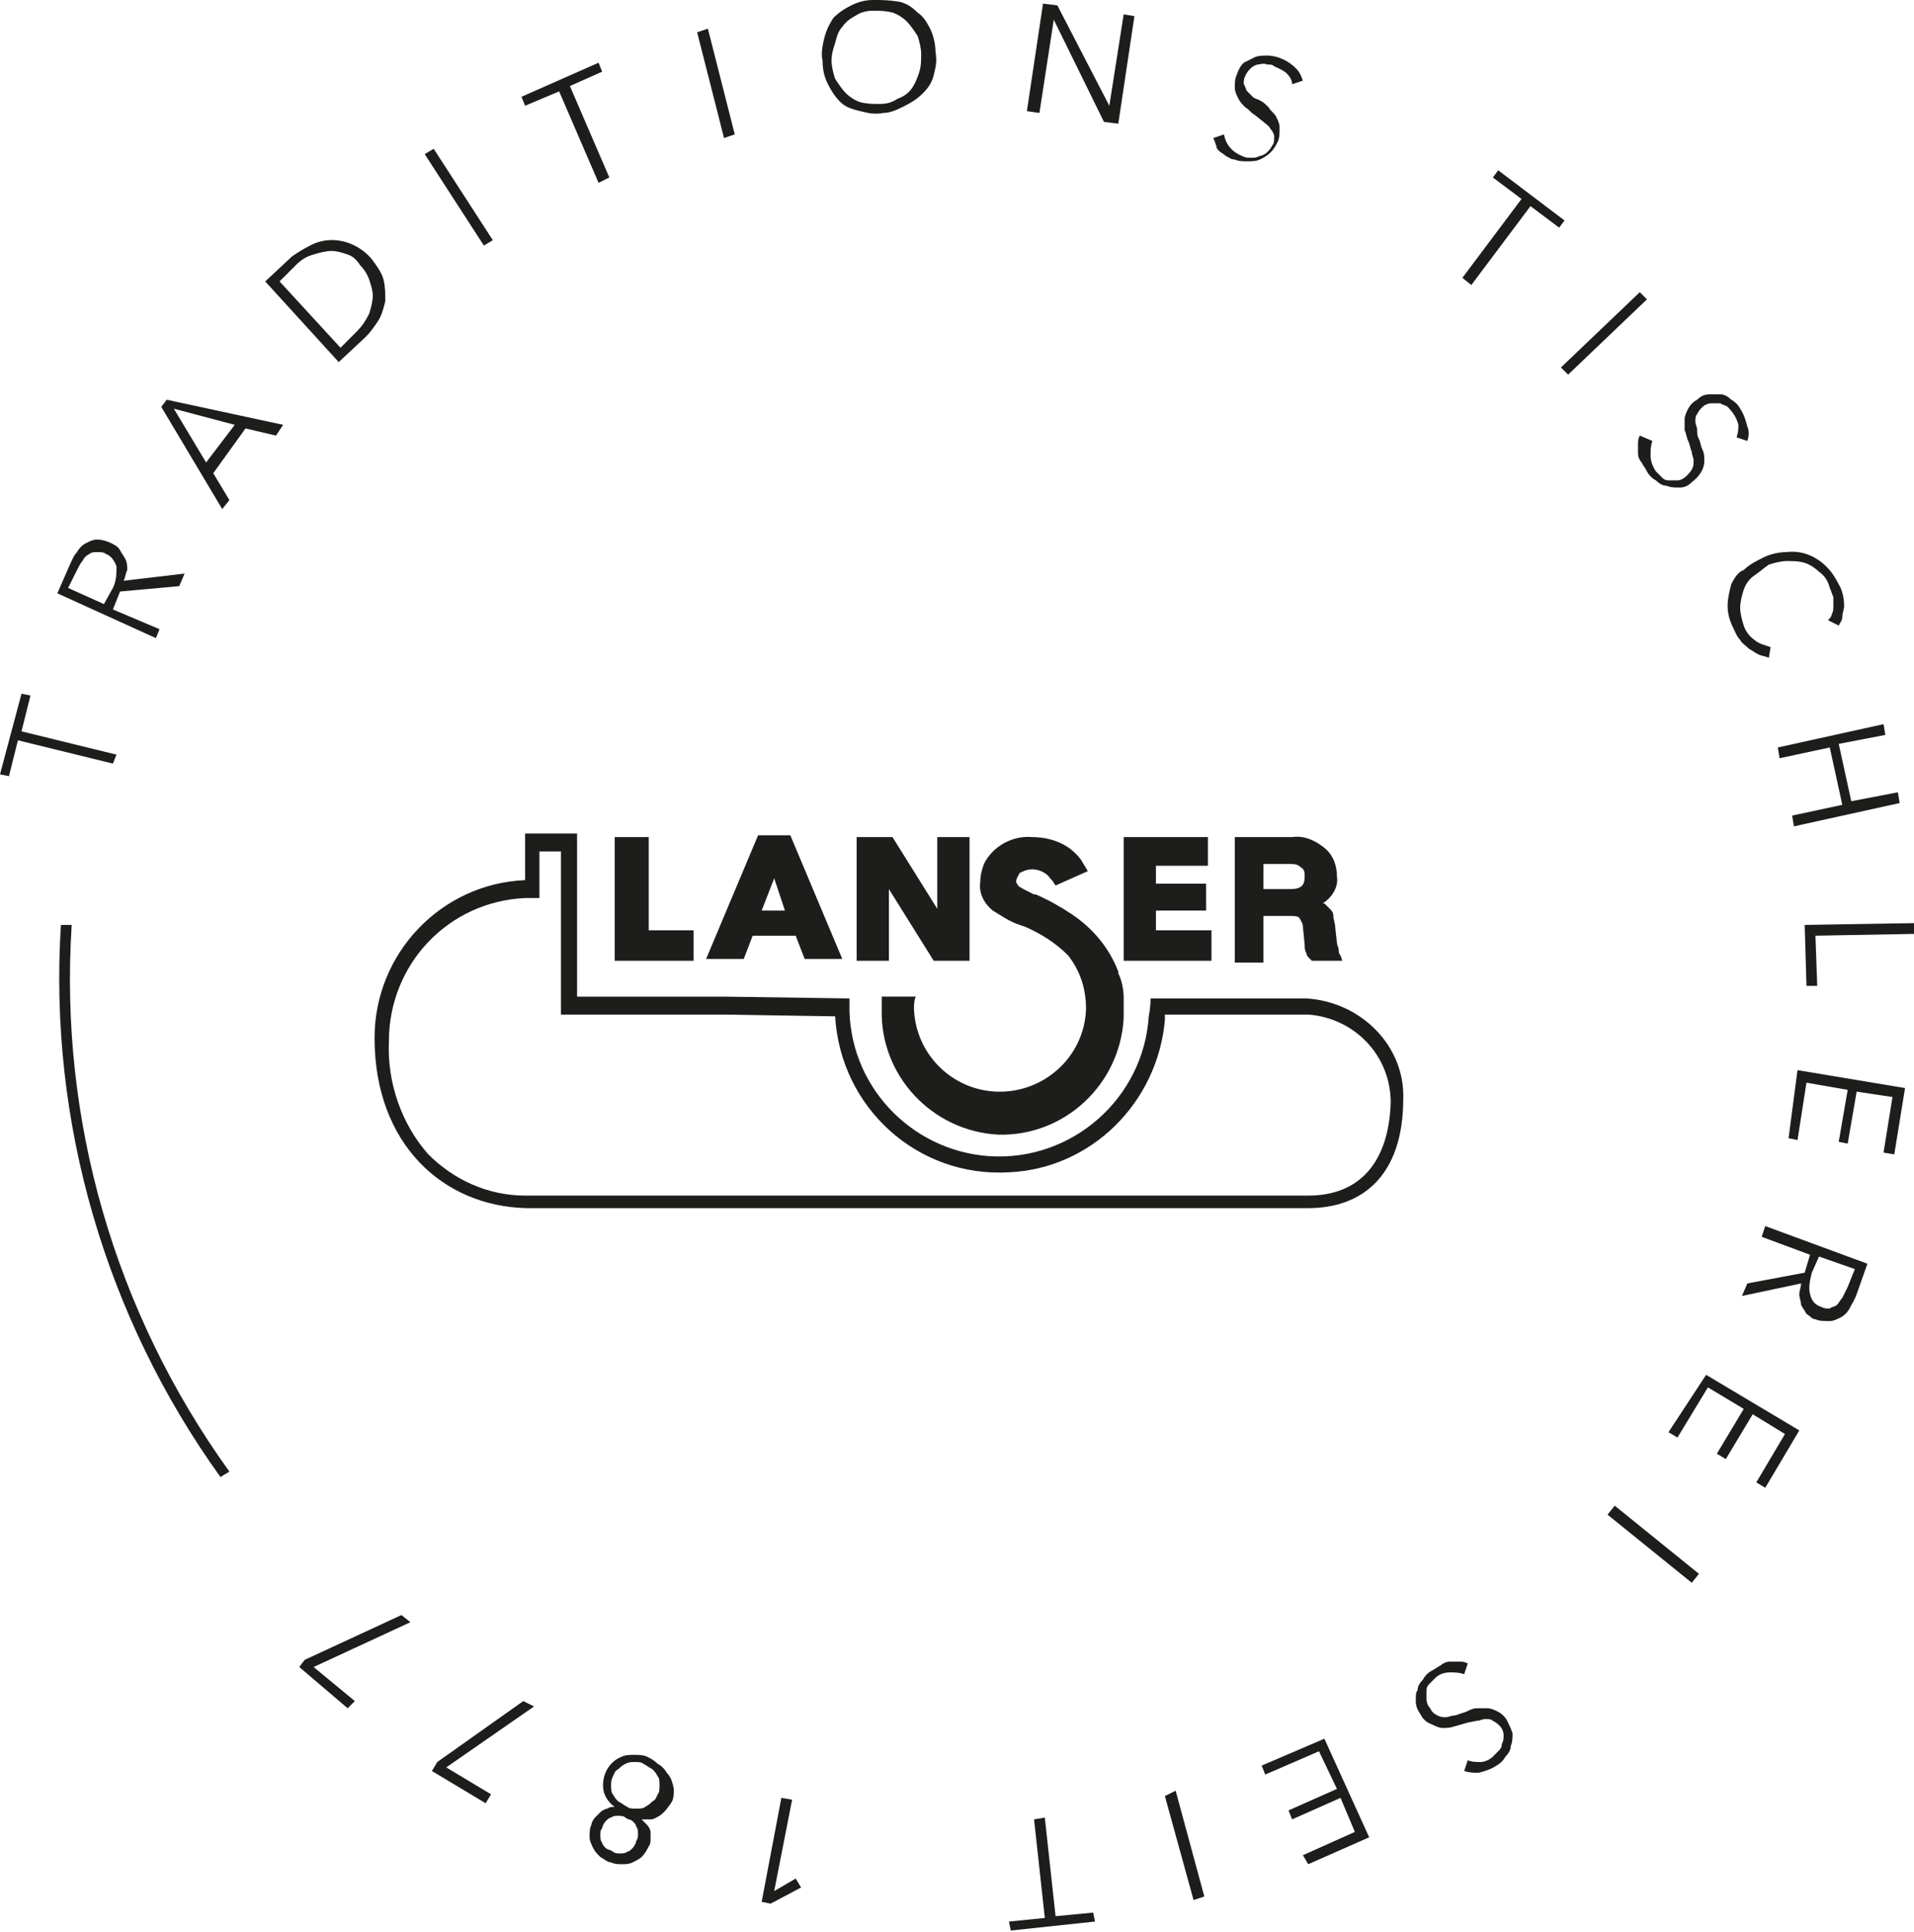 <?xml version="1.0" encoding="utf-8"?>
<!-- Generator: Adobe Illustrator 24.1.0, SVG Export Plug-In . SVG Version: 6.00 Build 0)  -->
<svg version="1.1" id="Ebene_1" xmlns="http://www.w3.org/2000/svg" xmlns:xlink="http://www.w3.org/1999/xlink" x="0px" y="0px"
	 viewBox="0 0 106.8 107.8" style="enable-background:new 0 0 106.8 107.8;" xml:space="preserve">
<style type="text/css">
	.st0{fill:#1D1D1B;}
</style>
<path class="st0" d="M38.8,51.9h-2.6v-5.2h-1.9v6.9h4.4V51.9z M41.5,53.5l0.5-1.3h2.4l0.5,1.3H47l-2.9-6.9h-1.8l-2.9,6.9H41.5z
	 M43.2,49l0.6,1.8h-1.3L43.2,49z M49.8,46.7h-2v6.9h1.8l0-4l2.5,4h2v-6.9h-1.8l0,4L49.8,46.7z M67.6,51.9h-3.1v-1.1h2.8v-1.5h-2.8
	v-1h2.9v-1.6h-4.7v6.9h4.9V51.9z M68.9,46.7v7h1.6v-2.6H72c0.2,0,0.4,0,0.5,0.1c0.1,0.2,0.2,0.3,0.2,0.5l0.1,1c0,0.2,0,0.3,0.1,0.5
	c0,0.1,0.1,0.2,0.2,0.3l0.1,0.1h1.7l-0.1-0.3c-0.1-0.1-0.1-0.2-0.1-0.3c0-0.1-0.1-0.3-0.1-0.4l-0.1-0.9c0-0.2-0.1-0.4-0.1-0.6
	c0-0.2-0.1-0.3-0.2-0.4c-0.1-0.1-0.2-0.2-0.3-0.3h-0.1c0.5-0.3,0.9-0.9,0.8-1.5c0-0.6-0.2-1.2-0.7-1.6c-0.5-0.4-1.1-0.7-1.8-0.6
	H68.9z M72.8,48.9c0,0.5-0.2,0.7-0.8,0.7h-1.5v-1.4H72c0.2,0,0.4,0,0.6,0.2C72.8,48.5,72.8,48.7,72.8,48.9z M55.4,50.8L55.4,50.8
	c0.5,0.3,0.9,0.6,1.5,0.8l0.3,0.1c0.9,0.4,1.7,0.9,2.4,1.6l0,0c0.7,0.9,1,1.9,1,3c-0.1,2.7-2.4,4.7-5,4.6c-2.5-0.1-4.5-2.1-4.6-4.6
	c0-0.2,0-0.5,0.1-0.7h-1.9c0,0.2,0,0.5,0,0.7c-0.1,3.7,2.8,6.8,6.5,7c3.7,0.1,6.8-2.8,7-6.5c0-0.2,0-0.3,0-0.5v-0.2
	c0-0.2,0-0.3,0-0.4c0-0.5-0.1-1-0.3-1.4v-0.1l0,0c-0.5-1.3-1.4-2.4-2.6-3.2l0,0c-0.6-0.4-1.3-0.8-2-1.1h-0.1
	c-0.6-0.3-0.8-0.4-0.9-0.5c0-0.1-0.1-0.1-0.1-0.2c0-0.2,0.1-0.3,0.2-0.5c0.2-0.1,0.4-0.2,0.7-0.2l0,0c0.4,0,0.8,0.2,1,0.5l0,0
	l0.1,0.1l0.2,0.3l1.8-0.8l-0.3-0.5c-0.1-0.2-0.3-0.4-0.4-0.5l0,0c-0.6-0.6-1.5-0.9-2.4-0.9l0,0c-1.1-0.1-2.2,0.5-2.7,1.5
	c-0.1,0.3-0.2,0.6-0.2,1C54.6,49.8,54.9,50.4,55.4,50.8z M72.9,55.7h-8.7c0,0.1,0,0.5-0.1,1c-0.3,4.6-4.3,8.1-8.9,7.8
	c-4.4-0.3-7.9-4-7.8-8.5c0-0.1,0-0.2,0-0.3l-7-0.1h-8.2v-9.1h-2.9v2.6l0,0c-4.7,0.2-8.4,4.1-8.4,8.8c0,5.9,3.8,9.4,8.5,9.5H73l0,0
	c3,0,5.3-1.8,5.3-6.1C78.4,58.4,76,55.9,72.9,55.7z M73,66.7H29.3c-2.1,0-4-0.9-5.4-2.3c-1.5-1.7-2.3-4-2.2-6.3c0-4.3,3.3-7.8,7.6-8
	h0.8v-2.6h1.2v9.1h9.1l6.2,0.1c0.3,5.1,4.6,9,9.7,8.7c4.6-0.2,8.3-3.9,8.7-8.5c0-0.1,0-0.2,0-0.3h8c2.6,0.2,4.6,2.3,4.6,4.9
	C77.5,64.8,75.9,66.7,73,66.7L73,66.7z M6.5,42.1l-5.3-1.3l0.5-2l-0.5-0.1L0,43.2l0.5,0.1l0.5-2l5.3,1.3L6.5,42.1z M8.9,35.1L6.3,34
	l0.4-1l3.3-0.3l0.3-0.7l-3.4,0.4C7,32.2,7,32,7.1,31.8c0-0.2,0-0.4-0.1-0.6c-0.1-0.2-0.2-0.3-0.3-0.5c-0.1-0.2-0.3-0.3-0.5-0.4
	c-0.2-0.1-0.5-0.2-0.8-0.2c-0.2,0-0.4,0.1-0.6,0.2c-0.2,0.1-0.4,0.3-0.5,0.5c-0.2,0.2-0.3,0.5-0.4,0.7l-0.7,1.6l5.5,2.5L8.9,35.1z
	 M5.8,33.7l-2-0.9l0.5-1c0.1-0.2,0.2-0.4,0.3-0.5C4.7,31.1,4.8,31,5,30.9c0.1-0.1,0.3-0.1,0.4-0.1c0.2,0,0.4,0,0.5,0.1
	c0.3,0.1,0.5,0.4,0.6,0.7c0,0.4,0,0.8-0.2,1.2L5.8,33.7z M9,22.7l3.4,5.7l0.4-0.5l-0.9-1.5l1.8-2.5l1.7,0.4l0.4-0.6l-6.5-1.4L9,22.7
	z M13.1,23.7l-1.6,2.1l-1.8-3L13.1,23.7z M20.4,18.8c0.3-0.3,0.5-0.6,0.7-0.9c0.2-0.3,0.3-0.7,0.4-1.1c0-0.4,0-0.8-0.1-1.2
	c-0.1-0.4-0.4-0.8-0.7-1.2c-0.9-1-2.3-1.3-3.4-0.7c-0.4,0.2-0.7,0.4-1,0.6l-1.5,1.4l4.1,4.5L20.4,18.8z M16.5,14.8
	c0.3-0.3,0.6-0.5,1-0.6c0.3-0.1,0.7-0.2,1-0.2c0.3,0,0.6,0.1,0.9,0.2c0.3,0.1,0.5,0.3,0.7,0.6c0.2,0.2,0.4,0.5,0.5,0.8
	c0.1,0.3,0.2,0.6,0.2,0.9c0,0.3-0.1,0.7-0.2,1c-0.2,0.4-0.4,0.7-0.7,1L19,19.4l-3.4-3.7L16.5,14.8z M23.7,8.6l0.5-0.3l3.3,5.1
	l-0.5,0.3L23.7,8.6z M31.2,5.1l2.2,5.1L34,9.9l-2.2-5.1l1.8-0.8l-0.2-0.5l-4.3,1.9l0.2,0.5L31.2,5.1z M38.9,1.8l0.6-0.2l1.5,5.9
	l-0.6,0.2L38.9,1.8z M46.2,4.7c0.2,0.4,0.4,0.7,0.7,1c0.3,0.3,0.7,0.4,1.1,0.5c0.4,0.1,0.8,0.2,1.3,0.1c0.4,0,0.8-0.2,1.2-0.4
	c0.4-0.2,0.7-0.4,1-0.7c0.3-0.3,0.5-0.6,0.6-1c0.1-0.4,0.2-0.8,0.1-1.3c0-0.4-0.1-0.9-0.3-1.3c-0.2-0.4-0.4-0.7-0.7-0.9
	c-0.3-0.3-0.6-0.5-1-0.6C49.6,0,49.2,0,48.7,0c-0.4,0-0.8,0.1-1.2,0.3c-0.4,0.2-0.7,0.4-1,0.7c-0.2,0.3-0.4,0.7-0.5,1.1
	c-0.1,0.4-0.2,0.9-0.1,1.3C45.9,3.9,46,4.3,46.2,4.7z M46.6,2.4C46.7,2,46.8,1.7,47,1.5c0.2-0.3,0.5-0.5,0.7-0.6
	c0.3-0.2,0.6-0.3,1-0.3c0.4,0,0.7,0,1.1,0.1c0.3,0.1,0.6,0.3,0.8,0.5c0.2,0.2,0.4,0.5,0.6,0.8c0.1,0.3,0.2,0.7,0.2,1
	c0,0.3,0,0.7-0.1,1c-0.1,0.3-0.2,0.6-0.4,0.9c-0.2,0.3-0.5,0.5-0.8,0.6c-0.3,0.2-0.6,0.3-1,0.3c-0.4,0-0.7,0-1.1-0.1
	c-0.3-0.1-0.6-0.3-0.8-0.5c-0.2-0.2-0.4-0.5-0.6-0.8c-0.1-0.3-0.2-0.7-0.2-1C46.4,3,46.5,2.7,46.6,2.4z M58.8,1.1L58.8,1.1l2.8,5.7
	l0.8,0.1l0.9-6l-0.6-0.1l-0.8,5.1l0,0L59,0.3l-0.8-0.1l-0.9,6L58,6.3L58.8,1.1z M68,8.4c0.1,0.1,0.3,0.2,0.4,0.3
	c0.2,0.1,0.3,0.2,0.5,0.2c0.2,0.1,0.5,0.1,0.7,0.1c0.2,0,0.5,0,0.7-0.1c0.2-0.1,0.4-0.2,0.6-0.4c0.2-0.2,0.3-0.4,0.4-0.6
	c0.1-0.2,0.1-0.5,0.1-0.8c0-0.2-0.1-0.4-0.2-0.6c-0.1-0.2-0.3-0.3-0.4-0.5c-0.2-0.2-0.3-0.3-0.5-0.4S70,5.5,69.9,5.4
	c-0.1-0.1-0.2-0.2-0.3-0.3c-0.1-0.1-0.1-0.3-0.2-0.4c0-0.2,0-0.3,0.1-0.5c0.1-0.2,0.2-0.3,0.3-0.4c0.1-0.1,0.3-0.2,0.4-0.2
	c0.1,0,0.3-0.1,0.5,0c0.2,0,0.3,0,0.4,0.1c0.2,0.1,0.5,0.2,0.7,0.4c0.2,0.2,0.3,0.4,0.3,0.6l0.6-0.2c-0.1-0.3-0.2-0.5-0.4-0.7
	c-0.4-0.4-1-0.7-1.6-0.7c-0.2,0-0.5,0-0.7,0.1c-0.2,0.1-0.4,0.2-0.6,0.3c-0.2,0.2-0.3,0.4-0.4,0.7c-0.1,0.2-0.1,0.5-0.1,0.7
	c0,0.2,0.1,0.4,0.2,0.6c0.1,0.2,0.2,0.3,0.4,0.5c0.2,0.1,0.3,0.3,0.5,0.4l0.5,0.4c0.1,0.1,0.3,0.2,0.4,0.4c0.1,0.1,0.2,0.3,0.2,0.4
	c0,0.2,0,0.4-0.1,0.5c-0.1,0.2-0.2,0.3-0.3,0.4c-0.1,0.1-0.3,0.2-0.4,0.2c-0.2,0.1-0.3,0.1-0.5,0.1c-0.2,0-0.3,0-0.5-0.1
	c-0.5-0.2-0.9-0.6-1-1.2l-0.6,0.2c0.1,0.2,0.1,0.3,0.2,0.5C67.8,8.1,67.9,8.3,68,8.4z M83.6,9.5l-0.3,0.4l1.6,1.2l-3.3,4.4l0.5,0.4
	l3.3-4.4l1.6,1.2l0.3-0.4L83.6,9.5z M87.1,20.5l4.4-4.2l0.4,0.4l-4.4,4.2L87.1,20.5z M91.5,24.3c-0.1,0.2-0.1,0.3-0.1,0.5
	c0,0.2,0,0.4,0,0.5c0,0.2,0.1,0.4,0.2,0.5c0.1,0.2,0.2,0.3,0.3,0.5c0.1,0.2,0.3,0.4,0.5,0.5c0.2,0.2,0.4,0.3,0.6,0.3
	c0.2,0.1,0.5,0.1,0.7,0.1c0.3,0,0.5-0.1,0.7-0.3c0.4-0.3,0.7-0.7,0.7-1.2c0-0.2,0-0.4-0.1-0.6c-0.1-0.2-0.1-0.4-0.2-0.6
	s-0.1-0.3-0.1-0.5c0-0.2-0.1-0.3-0.1-0.5c0-0.1,0-0.3,0.1-0.4c0.1-0.2,0.2-0.3,0.3-0.4c0.1-0.1,0.3-0.2,0.5-0.2c0.2,0,0.3,0,0.5,0
	c0.1,0.1,0.3,0.1,0.4,0.2c0.3,0.3,0.5,0.6,0.6,1c0,0.2,0,0.4-0.1,0.7l0.6,0.2c0.1-0.3,0.1-0.6,0-0.8c-0.1-0.4-0.2-0.7-0.4-1
	c-0.1-0.2-0.3-0.4-0.5-0.5C96.4,22.1,96.2,22,96,22c-0.2,0-0.4,0-0.6,0c-0.3,0-0.5,0.1-0.7,0.3c-0.2,0.1-0.4,0.3-0.5,0.5
	C94.1,23,94,23.2,94,23.4c0,0.2,0,0.4,0,0.6c0.1,0.2,0.1,0.4,0.2,0.6s0.1,0.4,0.2,0.6c0,0.2,0.1,0.3,0.1,0.5c0,0.2,0,0.3-0.1,0.5
	c-0.2,0.3-0.5,0.6-0.8,0.6c-0.2,0-0.3,0-0.5,0c-0.2,0-0.3-0.1-0.4-0.2c-0.1-0.1-0.2-0.2-0.3-0.3c-0.2-0.3-0.3-0.6-0.3-0.9
	c0-0.3,0-0.5,0.1-0.8L91.5,24.3z M96.6,32.6c-0.1,0.4-0.2,0.8-0.2,1.2c0,0.4,0.1,0.8,0.3,1.2c0.1,0.2,0.2,0.5,0.4,0.7
	c0.1,0.2,0.3,0.3,0.5,0.5c0.2,0.1,0.3,0.2,0.5,0.3c0.2,0.1,0.4,0.1,0.6,0.2l0.1-0.6c-0.3-0.1-0.7-0.2-0.9-0.4
	c-0.3-0.2-0.5-0.5-0.6-0.8c-0.1-0.3-0.2-0.7-0.2-1c0-0.3,0.1-0.7,0.2-1c0.1-0.3,0.3-0.6,0.6-0.8c0.3-0.2,0.5-0.4,0.8-0.6
	c0.3-0.1,0.7-0.2,1-0.2c0.3,0,0.7,0,1,0.1c0.3,0.1,0.6,0.3,0.8,0.5c0.3,0.2,0.5,0.5,0.6,0.9c0.1,0.2,0.1,0.3,0.2,0.5
	c0,0.2,0,0.3,0,0.5c0,0.2,0,0.3-0.1,0.5c0,0.1-0.1,0.2-0.2,0.3l0.6,0.3c0.1-0.2,0.2-0.3,0.2-0.5c0-0.2,0.1-0.4,0.1-0.6
	c0-0.4-0.1-0.9-0.3-1.2c-0.2-0.4-0.4-0.7-0.7-1c-0.6-0.6-1.4-0.9-2.2-0.8c-0.4,0-0.9,0.1-1.3,0.3c-0.4,0.2-0.8,0.4-1.1,0.7
	C97,31.9,96.8,32.2,96.6,32.6z M99.3,42.3l2.8-0.6l0.7,3.2l-2.8,0.6l0.1,0.6l5.9-1.3l-0.1-0.6l-2.6,0.5l-0.7-3.2l2.6-0.5l-0.1-0.6
	l-5.9,1.3L99.3,42.3z M100.8,55l0.6,0l-0.1-2.8l5.5-0.1l0-0.6l-6.1,0.1L100.8,55z M99.8,63.5l0.5,0.1l0.5-3.2l2.3,0.4l-0.5,2.9
	l0.5,0.1l0.5-2.9l2,0.3l-0.5,3.1l0.6,0.1l0.6-3.7l-6-1L99.8,63.5z M98.3,69l2.7,1l-0.3,1l-3.2,0.6l-0.3,0.7l3.3-0.7
	c0,0.2-0.1,0.4-0.1,0.6c0,0.2,0.1,0.4,0.1,0.6c0.1,0.2,0.2,0.3,0.3,0.5c0.2,0.1,0.3,0.3,0.5,0.3c0.2,0.1,0.5,0.1,0.8,0.1
	c0.2,0,0.4-0.1,0.6-0.2c0.2-0.1,0.4-0.3,0.5-0.5c0.1-0.2,0.3-0.5,0.4-0.8l0.6-1.7l-5.7-2.1L98.3,69z M101.5,70.1l2,0.7l-0.4,1
	c-0.1,0.2-0.2,0.4-0.3,0.6c-0.1,0.1-0.2,0.3-0.3,0.4c-0.1,0.1-0.3,0.1-0.4,0.2c-0.2,0-0.3,0-0.5-0.1c-0.3-0.1-0.5-0.3-0.6-0.7
	c-0.1-0.4,0-0.8,0.1-1.2L101.5,70.1z M93.1,79.9l0.5,0.3l1.7-2.8l2,1.2l-1.5,2.5l0.5,0.3l1.5-2.5l1.8,1.1l-1.6,2.7l0.5,0.3l1.9-3.2
	l-5.2-3.1L93.1,79.9z M89.7,84.5l0.4-0.5l4.7,3.8l-0.4,0.5L89.7,84.5z M84.1,96c-0.1-0.2-0.3-0.4-0.5-0.5c-0.2-0.1-0.4-0.2-0.6-0.2
	c-0.2,0-0.4,0-0.6,0c-0.2,0-0.4,0.1-0.6,0.2l-0.6,0.2c-0.2,0-0.4,0.1-0.5,0.1c-0.2,0-0.3,0-0.5-0.1c-0.2-0.1-0.3-0.2-0.4-0.4
	c-0.1-0.1-0.2-0.3-0.2-0.5c0-0.2,0-0.3,0-0.5c0-0.2,0.1-0.3,0.2-0.4c0.1-0.1,0.2-0.2,0.3-0.3c0.2-0.2,0.5-0.3,0.8-0.3
	c0.3,0,0.5,0,0.8,0.1l0.2-0.6c-0.2-0.1-0.3-0.1-0.5-0.1c-0.2,0-0.4,0-0.5,0c-0.2,0-0.4,0.1-0.5,0.2c-0.2,0.1-0.3,0.2-0.5,0.3
	c-0.2,0.1-0.4,0.3-0.5,0.5c-0.2,0.2-0.3,0.4-0.3,0.6C79,94.4,79,94.6,79,94.9c0,0.3,0.1,0.5,0.3,0.8c0.1,0.2,0.3,0.4,0.6,0.5
	c0.2,0.1,0.4,0.2,0.6,0.2c0.2,0,0.4,0,0.7-0.1l0.7-0.2l0.5-0.1c0.2,0,0.3-0.1,0.5-0.1c0.1,0,0.3,0,0.4,0.1c0.2,0.1,0.3,0.2,0.4,0.3
	c0.1,0.1,0.2,0.3,0.2,0.5c0,0.2,0,0.3-0.1,0.5c0,0.2-0.1,0.3-0.2,0.4c-0.1,0.1-0.2,0.2-0.3,0.3c-0.2,0.2-0.5,0.3-0.7,0.3
	c-0.2,0-0.5,0-0.7-0.1l-0.2,0.6c0.3,0.1,0.6,0.1,0.8,0.1c0.4-0.1,0.7-0.2,1-0.4c0.2-0.1,0.4-0.3,0.5-0.5c0.2-0.2,0.3-0.4,0.3-0.6
	c0.1-0.2,0.1-0.5,0.1-0.7C84.3,96.4,84.2,96.2,84.1,96z M70.4,98.5l0.2,0.5l3-1.3l1,2.1l-2.7,1.2l0.2,0.5l2.7-1.2l0.8,1.9l-2.9,1.3
	L73,104l3.4-1.5l-2.5-5.5L70.4,98.5z M65,100.2l1.6,5.8l0.6-0.2l-1.6-5.9L65,100.2z M58.9,106.9l-0.6-5.5l-0.6,0.1l0.6,5.5l-2,0.2
	l0.1,0.5l4.7-0.5l-0.1-0.5L58.9,106.9z M4,51.6H3.4c-0.7,11,2.5,21.9,8.9,30.8l0.5-0.3C6.4,73.2,3.3,62.5,4,51.6z M43.2,105.5l1-5.1
	l-0.6-0.1l-1.1,5.8l0.5,0.1l1.7-0.9l-0.3-0.5L43.2,105.5z M37.2,98.9c-0.1-0.2-0.3-0.4-0.5-0.5c-0.2-0.2-0.4-0.3-0.6-0.4
	c-0.2-0.1-0.5-0.1-0.7-0.1c-0.2,0-0.5,0-0.7,0.1c-0.8,0.3-1.2,1.2-1,2c0.1,0.3,0.3,0.6,0.6,0.8l0,0c-0.1,0-0.3,0-0.4,0.1
	c-0.1,0-0.3,0.1-0.4,0.2c-0.1,0.1-0.2,0.2-0.3,0.3c-0.1,0.1-0.2,0.3-0.2,0.4c-0.1,0.2-0.1,0.4-0.1,0.7c0,0.2,0.1,0.4,0.2,0.6
	c0.1,0.2,0.2,0.3,0.4,0.5c0.2,0.1,0.4,0.3,0.6,0.3c0.2,0.1,0.4,0.1,0.6,0.1c0.2,0,0.4,0,0.6-0.1c0.2-0.1,0.4-0.2,0.5-0.3
	c0.2-0.2,0.3-0.4,0.4-0.6c0.1-0.1,0.1-0.3,0.1-0.4c0-0.1,0-0.3,0-0.4c0-0.1-0.1-0.3-0.2-0.4c-0.1-0.1-0.2-0.2-0.3-0.3l0,0
	c0.2,0,0.3,0,0.5,0c0.2,0,0.3-0.1,0.5-0.2c0.3-0.2,0.5-0.5,0.7-0.8c0.1-0.2,0.1-0.5,0.1-0.7C37.5,99.3,37.4,99.1,37.2,98.9z
	 M35.5,102.7c0,0.1-0.1,0.3-0.2,0.4c-0.1,0.1-0.2,0.2-0.3,0.2c-0.1,0.1-0.3,0.1-0.4,0.1c-0.1,0-0.3,0-0.4-0.1
	c-0.1-0.1-0.3-0.1-0.4-0.2c-0.1-0.1-0.2-0.2-0.2-0.3c-0.1-0.1-0.1-0.3-0.1-0.4c0-0.2,0-0.3,0.1-0.4c0-0.1,0.1-0.3,0.2-0.4
	c0.1-0.1,0.2-0.2,0.3-0.2c0.1-0.1,0.3-0.1,0.4-0.1c0.1,0,0.3,0,0.4,0.1c0.1,0.1,0.3,0.1,0.4,0.2c0.1,0.1,0.2,0.2,0.2,0.3
	c0.1,0.1,0.1,0.3,0.1,0.4C35.6,102.4,35.6,102.6,35.5,102.7z M36.7,100.1c-0.1,0.2-0.1,0.3-0.3,0.4c-0.1,0.1-0.2,0.2-0.4,0.3
	c-0.1,0.1-0.3,0.1-0.5,0.1c-0.2,0-0.4,0-0.5-0.1c-0.2-0.1-0.3-0.2-0.5-0.3c-0.1-0.1-0.2-0.2-0.3-0.4c-0.1-0.1-0.1-0.3-0.1-0.5
	c0-0.2,0-0.3,0.1-0.5c0.1-0.2,0.1-0.3,0.3-0.4c0.1-0.1,0.2-0.2,0.4-0.3c0.2-0.1,0.3-0.1,0.5-0.1c0.2,0,0.4,0,0.5,0.1
	c0.2,0.1,0.3,0.2,0.5,0.3c0.1,0.1,0.2,0.2,0.3,0.4c0.1,0.1,0.1,0.3,0.1,0.5C36.8,99.8,36.8,100,36.7,100.1z M29.2,94.9l-4.8,3.4
	l-0.3,0.5l3,1.8l0.3-0.5l-2.5-1.5l4.9-3.4L29.2,94.9z M22.4,90.1L17,92.6L16.7,93l2.7,2.3l0.4-0.4L17.5,93l5.4-2.5L22.4,90.1z"/>
</svg>

